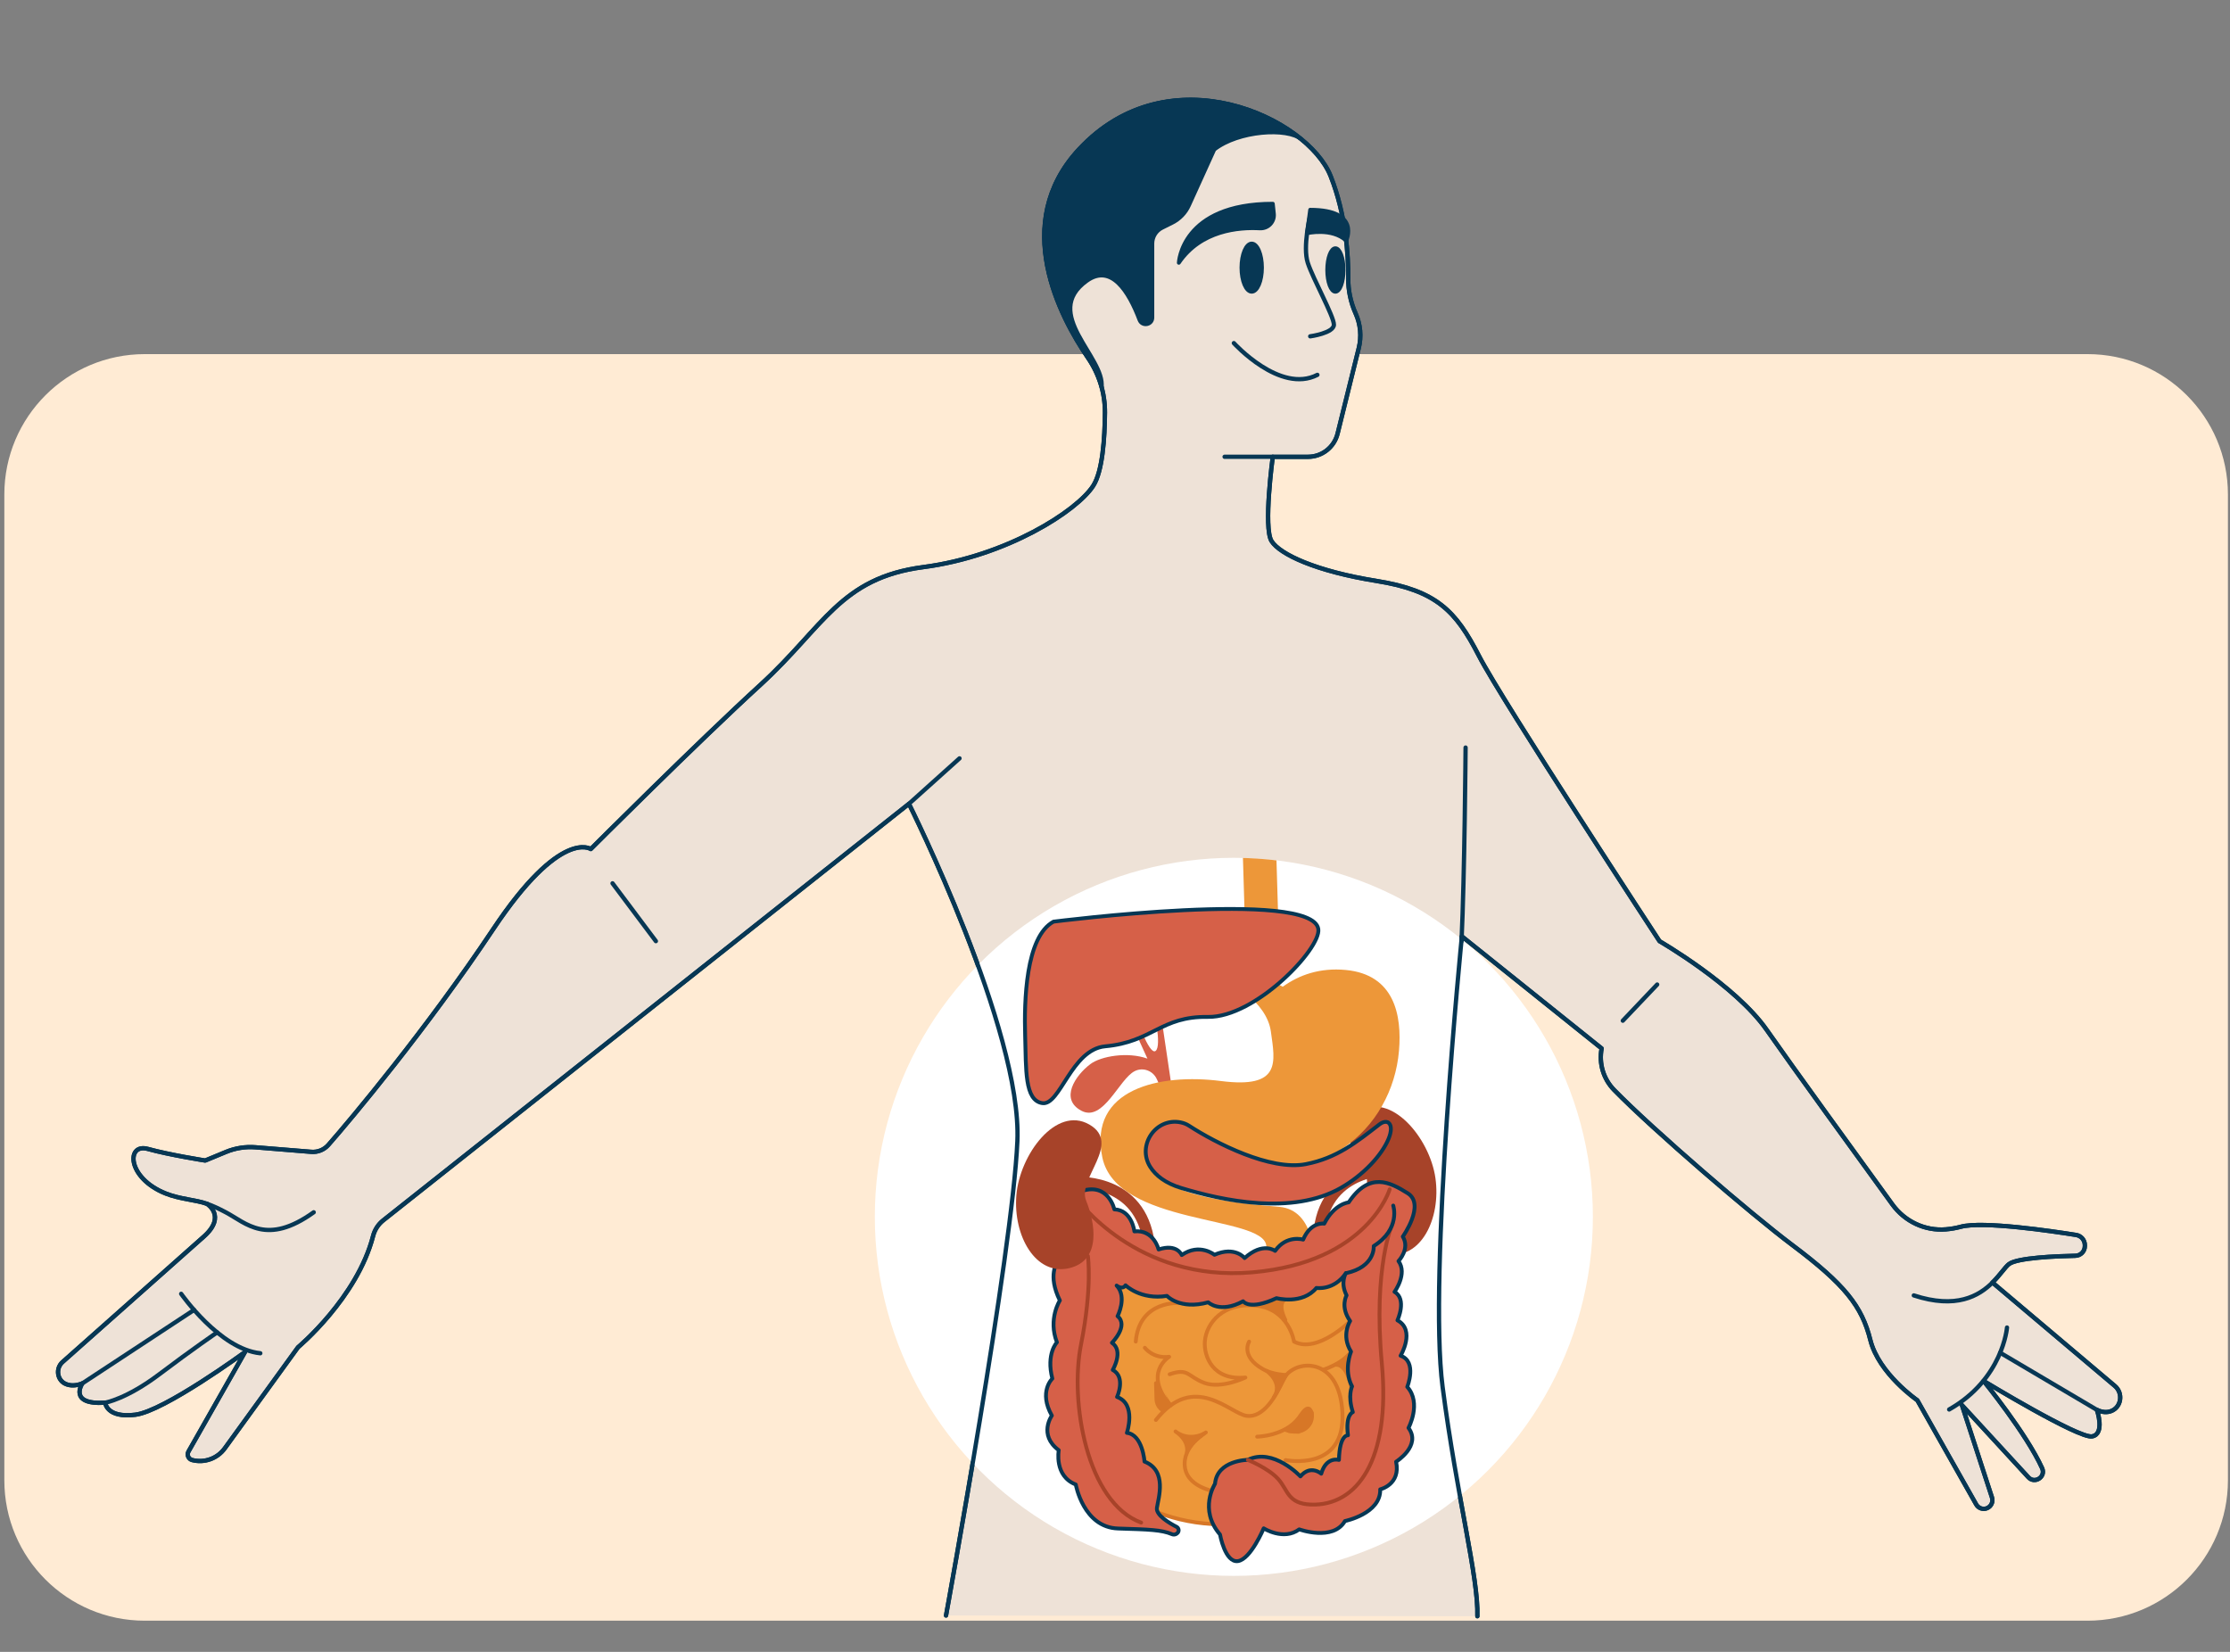 <?xml version="1.0" encoding="UTF-8"?> <svg xmlns="http://www.w3.org/2000/svg" xmlns:xlink="http://www.w3.org/1999/xlink" viewBox="0 0 1080 800"><rect x="0" y="0" width="1080" height="800" fill="#808080" stroke="none"/><defs><style> .cls-1, .cls-2, .cls-3, .cls-4, .cls-5, .cls-6 { stroke-width: 0px; } .cls-1, .cls-7 { fill: #d66048; } .cls-8 { fill: #d77727; } .cls-8, .cls-9, .cls-10, .cls-11, .cls-7, .cls-12, .cls-13, .cls-14 { stroke-linecap: round; stroke-linejoin: round; } .cls-8, .cls-10 { stroke: #d77727; } .cls-8, .cls-10, .cls-7, .cls-14 { stroke-width: 1.86px; } .cls-9, .cls-3, .cls-13, .cls-14 { fill: none; } .cls-9, .cls-11, .cls-7, .cls-12 { stroke: #073754; } .cls-9, .cls-12 { stroke-width: 2.08px; } .cls-2 { fill: #ffebd4; } .cls-10, .cls-6 { fill: #ed9739; } .cls-11 { fill: #073754; stroke-width: 1.87px; } .cls-4 { fill: #fff; } .cls-15 { clip-path: url(#clippath); } .cls-5 { fill: #a74329; } .cls-12 { fill: #eee2d7; } .cls-13 { stroke-width: 5.56px; } .cls-13, .cls-14 { stroke: #a74329; } </style><clipPath id="clippath"><circle class="cls-3" cx="597.56" cy="589.32" r="173.88"></circle></clipPath></defs><g id="Layer_17" data-name="Layer 17"><path class="cls-2" d="m70.1,171.5h940.9c37.5,0,68,30.4,68,68v477.4c0,37.5-30.4,68-68,68H70.1c-37.5,0-68-30.4-68-68V239.5c0-37.6,30.5-68,68-68Z"></path></g><g id="Layer_2" data-name="Layer 2"><g id="Layer_4" data-name="Layer 4"><path class="cls-12" d="m458.16,782.39s32.23-176.02,34.56-229.71c2.34-53.69-52.52-163.39-52.52-163.39l-254.62,201.74c-2.41,1.91-4.11,4.56-4.88,7.54-7.73,30.04-36.37,53.91-36.37,53.91l-35.46,48.93c-3.6,4.98-9.89,7.23-15.83,5.68h0c-1.8-.47-2.66-2.52-1.75-4.13l27.36-48.15s-39.09,28.6-53.11,30.34c-14.01,1.75-14.59-5.83-14.59-5.83-18.09,1.16-11.09-9.33-11.09-9.33-3.21,1.25-5.77,1.14-7.77.37-4.43-1.68-5.34-7.59-1.79-10.74,14.39-12.76,59.21-52.52,68.5-60.82,11.09-9.92,1.39-15.81,1.39-15.81-5.43-1.95-12.92-2.18-19.98-5-18.81-7.53-19.12-24.49-8.61-21.57,10.5,2.92,27.79,5.62,27.79,5.62l10.05-4.16c4.52-1.87,9.42-2.64,14.3-2.25l27.02,2.2c3.13.26,6.18-.98,8.25-3.33,11.03-12.54,47.61-56.15,79.85-104.51,32.68-49.02,47.26-38.8,47.26-38.8,0,0,51.64-51.64,82.28-79.65,30.63-28.01,38.51-51.64,78.78-56.9,40.27-5.25,74.4-27.13,82.28-39.39,4.53-7.05,5.58-23.07,5.67-35.41.06-9.44-2.81-18.67-8.14-26.46-13.65-19.94-37.63-65.2-4.52-100.95,43.77-47.26,110.87-15.18,121.96,12.84,7.48,18.9,8.59,38.61,8.52,49.42-.04,5.91,1.18,11.76,3.6,17.15h0c2.36,5.26,2.89,11.16,1.5,16.76l-10.26,41.42c-1.63,6.58-7.54,11.21-14.33,11.21h-17.05s-4.67,34.43-.58,40.85c4.09,6.42,21.59,14.59,50.77,19.26s38.51,14.59,49.6,36.18c11.09,21.59,87.53,138.3,87.53,138.3,0,0,36.77,21.23,51.93,43,11.66,16.73,45.73,63.69,60.87,84.53,5.97,8.22,15.77,12.87,25.89,12.02,2.34-.2,4.77-.59,7.19-1.25,10.5-2.86,44.01,2.08,55.88,3.97,2.43.39,4.22,2.49,4.22,4.95v.43c0,2.56-2.04,4.66-4.61,4.7-8.95.18-28.15.92-32.15,4.03-1.9,1.48-4.25,5.23-7.99,8.93l59.28,50.09c4.12,3.48,3.19,10.28-1.85,12.18-1.83.69-4.09.7-6.85-.6,0,0,4.09,11.67-2.34,12.84-6.42,1.16-52.52-26.84-52.52-26.84,0,0,20.77,25.49,28.34,42.27,1.88,4.16-3.58,7.73-6.68,4.37l-32.17-34.96,14.56,44.76c.68,2.08-.36,4.32-2.38,5.17h0c-1.96.82-4.22.04-5.26-1.81l-28.51-50.45s-18.67-12.84-22.76-29.18c-4.09-16.34-12.26-26.84-37.93-46.1-19.43-14.57-67.32-55.7-86.17-75.01-5.18-5.31-7.44-12.82-6.04-20.11h0l-67.69-54.27s-16.34,164.56-9.33,218.24c7.01,53.69,17.42,92.35,16.84,111.02"></path><g><circle class="cls-4" cx="597.56" cy="589.32" r="173.88"></circle><g class="cls-15"><g><rect class="cls-6" x="602.17" y="375.72" width="16.2" height="93.36" transform="translate(-12.33 18.4) rotate(-1.71)"></rect><path class="cls-13" d="m519.75,572.72s30.57-2.85,36.24,26.66c5.67,29.52-10.62,115.19,9.57,131.34"></path><path class="cls-5" d="m661.68,575.06c3.69-10.79-19.15-26.53-3.71-36.6,15.43-10.08,34.45,12.52,37.22,32.11s-7.06,39.55-23.34,36.75c-16.28-2.79-13.78-21.66-10.17-32.26h0Z"></path><path class="cls-13" d="m673.66,566.38s-30.69-1.03-34.58,28.78c-3.89,29.8,17.47,114.35-1.73,131.68"></path><g><path class="cls-10" d="m516.01,673.01c-1.39,37.25,36.31,66.44,78.61,65.18s73.93-32.48,74.59-69.75c1.43-80.47-34.68-56.38-76.98-55.12s-73.63-9.44-76.21,59.68h-.01Z"></path><path class="cls-8" d="m559.85,669.85l.23,7.75c.11,3.77,3.26,6.73,7.03,6.62l1.94-.06-9.2-14.31h0Z"></path><path class="cls-8" d="m647.1,660.97s5.2-.88,7.39,11.44l9.42-7.54-6.19-9.49-10.62,5.59h0Z"></path><path class="cls-10" d="m653.89,639.81s-15.88,15.9-27.19,9.92c0,0-2.32-15.61-18.22-17.41-15.92-1.8-24.2,8.35-24.95,17.18-.62,7.35,3.87,19.21,19.62,17.63,0,0-11.68,5.66-19.86,2.61-8.18-3.04-7.55-7.39-16.82-4.19"></path><path class="cls-10" d="m604.95,649.76s-4.37,7.07,6.71,13.31,34.81,2.08,42.67-8.44"></path><path class="cls-10" d="m622.59,707.13s28.92,5.83,27.56-22.83-24.38-25.95-28.72-15.96c-3.49,8.04-9.65,18.49-17.73,17.34-8.09-1.14-25.38-21.47-43.9,2.02"></path><path class="cls-10" d="m571.41,631.06s-19.68-1.61-21.36,18.67"></path><path class="cls-10" d="m554.45,652.72s3.96,5.37,11.77,4.38c0,0-12.92,7.84.7,23.56"></path><path class="cls-10" d="m584,693.74s-11.69,6.67-10.12,17c1.57,10.32,16.29,11.9,16.29,11.9"></path><path class="cls-10" d="m608.85,695.78s13.35-.17,20.17-9.13c1.12-1.47,3.1-5.03,4.84-4.43,1.5.51,2.41,4.59.35,7.62-4.12,6.06-12.07,2.47-12.07,2.47"></path><path class="cls-8" d="m613.46,663.95s8.27,5.82,3.42,12.88l5.93-10.73s-5.38,1.28-9.35-2.15h0Z"></path><path class="cls-8" d="m622.2,629.48s-3.68,1.61.29,9.76c0,0-5.62-7.24-11.77-7.32l7.5-3.18,3.97.74h.01Z"></path><path class="cls-8" d="m624.33,693.02l4.56.4s9.95-9.83,5.15-9.76c-4.8.06-1.82.94-6.42,5.13-4.84,4.4-3.28,4.24-3.28,4.24h-.01Z"></path><path class="cls-8" d="m569.32,693.25s5.55,4.99,13.7,1.12c0,0-6.94,4.75-8.18,8.83,0,0,1.36-5.27-5.52-9.95h0Z"></path></g><path class="cls-1" d="m568.7,534.89l-7.05-47.5-3.08.71s4.29,18.42,1.09,20.86c-3.2,2.43-10.05-18.25-10.05-18.25l-5.23-2.81,11.33,24.79c-9.54-3.42-22.51-1.23-27.66,2.67-7.32,5.52-14.93,16.97-4.32,22.58,10.62,5.61,18.25-15.36,25.78-19.17.03-.01.06-.03.1-.05,3.96-1.97,8.78-.17,10.62,3.86l5.66,12.38,2.81-.08h0Z"></path><path class="cls-6" d="m594.79,475.37s18.66,9.37,20.7,24.19c2.04,14.82,5.2,27.77-24.21,23.98-29.41-3.78-64.27,3.64-57.43,36.92s77.91,27.98,79.42,42.82,1.05,17.51,1.05,17.51l22.02-10.23s.87-24.48-16.73-26.08c-17.59-1.6-78.83-5.45-61.64-35.02,14.91-25.65,47.63,36.79,92.44,6.64,15.84-10.66,25.52-28.22,27.13-47.24,1.46-17.18-2.19-36.86-25.74-39.1-12.63-1.2-22.68,2.43-30.56,8.12l-21.65-11.88-4.82,9.36h.02Z"></path><path class="cls-7" d="m510.25,446.34c-13.6,7.32-14.26,38.7-13.77,55.16s-.33,31.44,8.32,32.75c8.65,1.3,14.04-26.02,30.47-27.52,22.97-2.1,26.85-14.62,49.72-14.24s54.8-32.99,53.48-42.52c-2.71-19.59-128.21-3.62-128.21-3.62h-.01Z"></path><path class="cls-7" d="m571.9,543.59c-12.09-2.54-21.44,11.09-14.84,21.54,2.61,4.12,7.31,7.88,14.88,10.18,20.13,6.12,53.98,13.46,77.51-.05,10.76-6.17,19.69-15.66,23.03-23.72,2.97-7.18-.36-10.12-4.46-6.96-11.08,8.54-20.44,16.26-35.62,19.21-17.13,3.33-43.55-10.17-56.49-18.56-1.29-.84-2.65-1.36-4.02-1.64h.01Z"></path><path class="cls-7" d="m570.47,742.2c.67-.94.35-2.24-.67-2.76-3.41-1.75-10.02-5.63-9.5-9.17.7-4.74,5.15-18.02-6.01-22.42,0,0-.9-13.12-8.54-13.91,0,0,4.78-13.97-4.76-17.39,0,0,4.43-9.58-2.08-13.09,0,0,5.45-9.26-.39-13.14,0,0,8.3-8.34,2.71-12.9,0,0,4.84-9.25-.44-14.82,0,0,2.7,2.28,4.32-.13,0,0,7.3,7.2,20.05,5.13,0,0,6.28,6.89,19.99,3.11,0,0,5.65,5.56,16.89-.51,0,0,2.95,4.64,16.18-1.5,0,0,12.49,3.34,19.33-4.96,0,0,8.47,1.43,14.29-7.17,0,0-2.9,4.47.32,10.78,0,0-3.21,5.49,1.72,12.42,0,0-4.52,6.88.44,14.82,0,0-3.78,8.88.5,16.85,0,0-2.23,4.45.37,12.47,0,0-3.68,1.12-2.36,11.2,0,0-4.06-.55-4.37,11.93,0,0-6.13-1.84-8.57,6.67,0,0-5.2-4.57-10.08,1.31,0,0-13.15-14.11-25.49-8.01,0,0-14.88.1-15.88,11.6,0,0-8.06,12.38,2.42,24.54,0,0,2.43,13.75,8.65,12.9s12.51-15.88,12.51-15.88c0,0,9.62,6.12,17.21.5,0,0,16.36,5.92,22.14-4.03,0,0,17.43-3.55,17.08-15.35,0,0,10.05-2.32,7.69-13.38,0,0,12.41-7.79,6-16.37,0,0,6.47-11.99-.6-19.88,0,0,4.95-12.29-3.23-15.08,0,0,7.39-12.36-1.52-17.15,0,0,4.75-10.26-1.42-13.78,0,0,6.44-8.82,1.92-14.9,0,0,5.72-5.9,2.09-11.86,0,0,11.08-15.51,2.41-20.98-8.67-5.47-18.61-10.56-28.61,4.4,0,0-6.87.57-11.84,10.3,0,0-6.44-1.16-10.22,7.73,0,0-8-2.46-13.58,5.46,0,0-5.86-4.55-14.77,3.48,0,0-4.61-5.93-14.6-1.59,0,0-7.25-5.86-15.85.13,0,0-2.19-5.67-11.21-2.7,0,0-2.31-9.71-11.72-8.76,0,0-1.2-10.41-9.7-10.66,0,0-2.81-12.88-15.5-8.97-12.7,3.91-16.3,7.39-14.36,16.1,0,0-6.17,7.94,2.24,18.48,0,0-4.87,6.22,1.23,18.51,0,0-5.81,8.94-1.42,20.27,0,0-5.32,5.49-2.22,17.57,0,0-6.79,6.31-.24,17.91,0,0-6.67,9.31,3.34,16.76,0,0-2.32,12.55,8.25,16.62,0,0,3.65,20.8,20.53,21.31,15.12.46,21.03.64,26.03,2.74,1.03.44,2.23.1,2.88-.82h0v.02h.02Z"></path><path class="cls-14" d="m604.34,707.04s9.94,3.99,14.68,9.24,4.54,11.95,15.82,12.38c22.35.84,38.72-21.43,34.39-68.35-4.34-46.92,5.21-67.94,5.21-67.94"></path><path class="cls-14" d="m673.03,575.98s-10.37,35.35-66.55,40.22c-56.18,4.86-85.01-35.7-85.01-35.7"></path><path class="cls-14" d="m526.87,608.3s2.23,14.98-3.32,42.79,2.76,76.55,29.12,86.31"></path><path class="cls-7" d="m674.75,583.86s3.77,11.26-9.45,19.61c0,0,.96,10.04-13.45,13.13"></path><path class="cls-5" d="m525.98,581.36c-4.32-10.56,17.54-27.64,1.52-36.79-16.02-9.15-33.66,14.56-35.27,34.29-1.61,19.73,9.41,39.08,25.51,35.33,16.1-3.76,12.48-22.46,8.23-32.83h.01Z"></path></g></g></g><g><path class="cls-9" d="m458.16,782.39s32.23-176.02,34.56-229.71c2.34-53.69-52.52-163.39-52.52-163.39l-254.62,201.74c-2.41,1.91-4.11,4.56-4.88,7.54-7.73,30.04-36.37,53.91-36.37,53.91l-35.46,48.93c-3.6,4.98-9.89,7.23-15.83,5.68h0c-1.8-.47-2.66-2.52-1.75-4.13l27.36-48.15s-39.09,28.6-53.11,30.34c-14.01,1.75-14.59-5.83-14.59-5.83-18.09,1.16-11.09-9.33-11.09-9.33-3.21,1.25-5.77,1.14-7.77.37-4.43-1.68-5.34-7.59-1.79-10.74,14.39-12.76,59.21-52.52,68.5-60.82,11.09-9.92,1.39-15.81,1.39-15.81-5.43-1.95-12.92-2.18-19.98-5-18.81-7.53-19.12-24.49-8.61-21.57,10.5,2.92,27.79,5.62,27.79,5.62l10.05-4.16c4.52-1.87,9.42-2.64,14.3-2.25l27.02,2.2c3.13.26,6.18-.98,8.25-3.33,11.03-12.54,47.61-56.15,79.85-104.51,32.68-49.02,47.26-38.8,47.26-38.8,0,0,51.64-51.64,82.28-79.65,30.63-28.01,38.51-51.64,78.78-56.9,40.27-5.25,74.4-27.13,82.28-39.39,4.53-7.05,5.58-23.07,5.67-35.41.06-9.44-2.81-18.67-8.14-26.46-13.65-19.94-37.63-65.2-4.52-100.95,43.77-47.26,110.87-15.18,121.96,12.84,7.48,18.9,8.59,38.61,8.52,49.42-.04,5.91,1.18,11.76,3.6,17.15h0c2.36,5.26,2.89,11.16,1.5,16.76l-10.26,41.42c-1.63,6.58-7.54,11.21-14.33,11.21h-17.05s-4.67,34.43-.58,40.85c4.09,6.42,21.59,14.59,50.77,19.26s38.51,14.59,49.6,36.18c11.09,21.59,87.53,138.3,87.53,138.3,0,0,36.77,21.23,51.93,43,11.66,16.73,45.73,63.69,60.87,84.53,5.97,8.22,15.77,12.87,25.89,12.02,2.34-.2,4.77-.59,7.19-1.25,10.5-2.86,44.01,2.08,55.88,3.97,2.43.39,4.22,2.49,4.22,4.95v.43c0,2.56-2.04,4.66-4.61,4.7-8.95.18-28.15.92-32.15,4.03-1.9,1.48-4.25,5.23-7.99,8.93l59.28,50.09c4.12,3.48,3.19,10.28-1.85,12.18-1.83.69-4.09.7-6.85-.6,0,0,4.09,11.67-2.34,12.84-6.42,1.16-52.52-26.84-52.52-26.84,0,0,20.77,25.49,28.34,42.27,1.88,4.16-3.58,7.73-6.68,4.37l-32.17-34.96,14.56,44.76c.68,2.08-.36,4.32-2.38,5.17h0c-1.96.82-4.22.04-5.26-1.81l-28.51-50.45s-18.67-12.84-22.76-29.18c-4.09-16.34-12.26-26.84-37.93-46.1-19.43-14.57-67.32-55.7-86.17-75.01-5.18-5.31-7.44-12.82-6.04-20.11h0l-67.69-54.27s-16.34,164.56-9.33,218.24c7.01,53.69,17.42,92.35,16.84,111.02"></path><path class="cls-9" d="m100.22,582.97c2.9,1.04,5.65,2.31,9.11,4.14,9.92,5.25,19.84,16.34,42.6,0"></path><line class="cls-9" x1="616.43" y1="221.22" x2="593.08" y2="221.22"></line><path class="cls-9" d="m964.98,621.13c-6.62,6.56-17.6,12.95-38.11,6.24"></path><line class="cls-9" x1="802.58" y1="476.81" x2="785.94" y2="494.32"></line><path class="cls-9" d="m709.79,362.05s-.46,61.85-1.97,93.75"></path><path class="cls-9" d="m87.74,626.59s18.67,26.8,38.33,28.79"></path><path class="cls-9" d="m50.97,679.31s10.31-1.75,26.26-13.81c15.95-12.06,27.93-20.21,27.93-20.21"></path><line class="cls-9" x1="93.99" y1="634.4" x2="39.89" y2="669.97"></line><path class="cls-9" d="m972,642.93s-1.95,24.9-28.01,39.68"></path><line class="cls-9" x1="1015.57" y1="682.81" x2="968.69" y2="655.13"></line><line class="cls-9" x1="317.65" y1="455.8" x2="296.65" y2="427.79"></line><line class="cls-9" x1="464.7" y1="367.27" x2="440.2" y2="389.28"></line></g><g><path class="cls-11" d="m533.57,187.59h0c1.75-14.79-29.28-35.75-7.2-51.56,11.8-8.45,20.29,5.16,25.49,18.9,1.27,3.34,6.22,2.45,6.22-1.12v-35.85c0-3.23,1.82-6.18,4.71-7.62l4.91-2.45c3.59-1.79,6.46-4.77,8.11-8.43l12.26-27.02c11.6-9.11,35.36-10.8,42.34-4.87-24.7-20.4-73.53-32.29-107.94,4.87-33.1,35.75-9.13,81,4.52,100.95,2.99,4.37,5.2,9.17,6.56,14.23h0l.02-.03Z"></path><path class="cls-11" d="m610.18,110.59c-10.29-.56-28.59.95-39.27,16.68,0,0,1.16-28.6,45.52-28.6l.51,4.84c.42,3.94-2.8,7.29-6.76,7.07h0Z"></path><path class="cls-11" d="m634.52,101.59l-1.53,11.38s11.99-2.83,18.99,3.58c0,0,7.34-14.95-17.45-14.95h0Z"></path><ellipse class="cls-11" cx="606.21" cy="129.62" rx="4.96" ry="11.66"></ellipse><ellipse class="cls-11" cx="646.74" cy="130.76" rx="3.95" ry="10.53"></ellipse><path class="cls-9" d="m634.52,104.52s-3.69,14.98-1.16,22.76,12.65,25.87,12.65,29.96-11.47,5.64-11.47,5.64"></path><path class="cls-9" d="m597.56,166.17s22.37,24.7,40.46,15.37"></path></g></g></g></svg> 